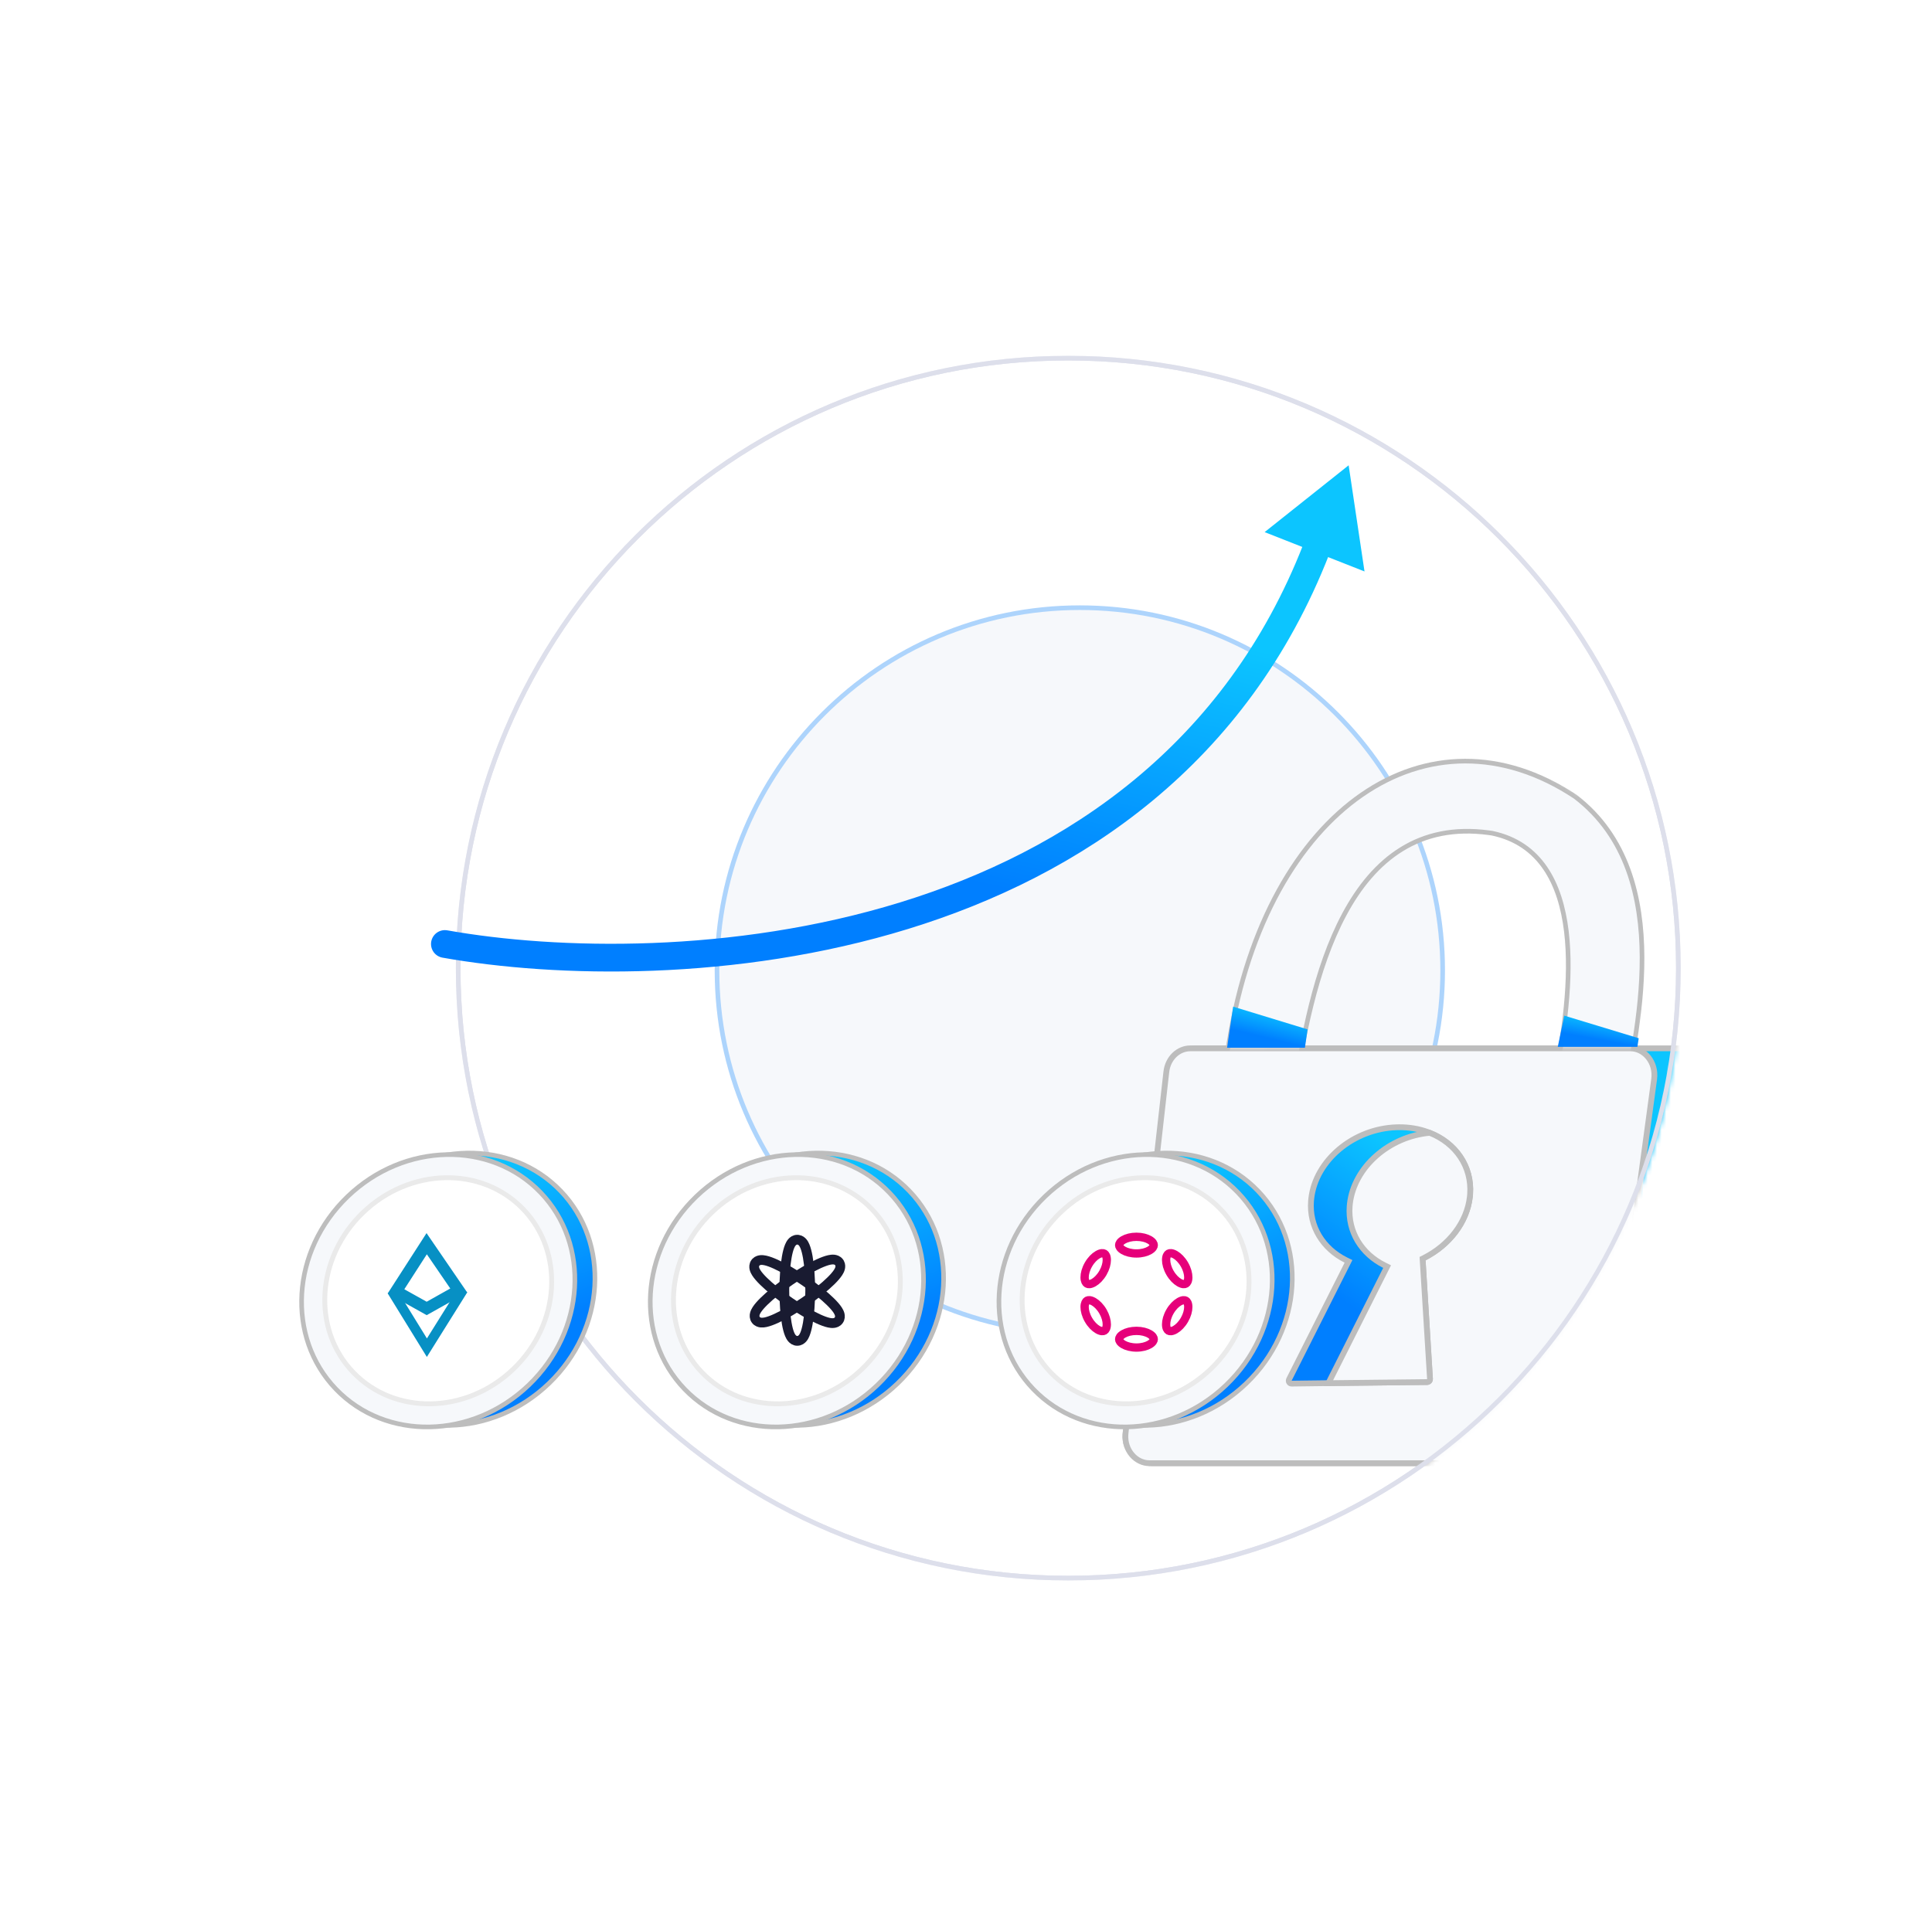 <svg width="418" height="417" viewBox="0 0 418 417" fill="none" xmlns="http://www.w3.org/2000/svg">
<rect width="418" height="417" fill="white"/>
<g clip-path="url(#clip0_459_6404)">
<mask id="mask0_459_6404" style="mask-type:alpha" maskUnits="userSpaceOnUse" x="98" y="77" width="266" height="265">
<path d="M231.129 342C304.307 342 363.629 282.678 363.629 209.5C363.629 136.322 304.307 77 231.129 77C157.951 77 98.629 136.322 98.629 209.5C98.629 282.678 157.951 342 231.129 342Z" fill="white"/>
</mask>
<g mask="url(#mask0_459_6404)">
<path d="M231.129 77.5C304.03 77.5 363.129 136.598 363.129 209.5C363.129 282.402 304.03 341.5 231.129 341.5C158.227 341.5 99.129 282.402 99.129 209.5C99.129 136.598 158.227 77.5 231.129 77.5Z" fill="white" stroke="#DDDFEB"/>
<path d="M233.629 289C277.259 289 312.629 253.631 312.629 210C312.629 166.37 277.259 131 233.629 131C189.998 131 154.629 166.37 154.629 210C154.629 253.631 189.998 289 233.629 289Z" fill="#F6F8FB"/>
<path d="M233.629 131.5C276.983 131.5 312.129 166.646 312.129 210C312.129 253.354 276.983 288.5 233.629 288.5C190.275 288.5 155.129 253.354 155.129 210C155.129 166.646 190.275 131.5 233.629 131.5Z" stroke="#007FFF" stroke-opacity="0.3"/>
<path d="M258.993 226.86H363.633C367.068 226.861 369.716 229.805 369.397 233.173L369.357 233.501L369.356 233.502L357.73 311.704C357.302 314.537 354.878 316.634 352.006 316.634H249.285C245.91 316.634 243.282 313.786 243.51 310.459L243.54 310.136L253.248 231.935C253.615 229.04 256.082 226.86 258.993 226.86Z" fill="url(#paint0_linear_459_6404)" stroke="#BDBDBD" stroke-width="1.253"/>
<path d="M257.525 226.86H352.729C355.85 226.861 358.364 229.935 357.887 233.51L347.299 311.713C346.906 314.585 344.673 316.634 342.14 316.634H248.698C245.73 316.634 243.282 313.842 243.49 310.458L243.519 310.129L252.346 231.926C252.677 228.99 254.932 226.86 257.525 226.86Z" fill="#F6F8FB" stroke="#BDBDBD" stroke-width="1.253"/>
<path d="M302.658 243.928H302.66C304.874 243.907 306.967 244.271 308.83 244.943L309.2 245.082L309.203 245.083C314.899 247.269 318.495 252.377 318.069 258.403L318.016 258.989C317.389 264.521 313.508 269.46 308.15 272.183L307.783 272.368L307.809 272.779L309.389 298.403C309.409 298.725 309.194 298.995 308.901 299.057L308.772 299.07H308.766L286.551 299.318H286.55L279.461 299.408L279.454 299.409C279 299.42 278.674 298.943 278.899 298.488L291.475 273.52L291.758 272.957L291.194 272.677C286.26 270.22 283.23 265.452 283.651 259.897L283.703 259.357V259.356C284.64 251.094 292.839 244.212 302.212 243.937L302.658 243.928Z" fill="url(#paint1_linear_459_6404)" stroke="#BDBDBD" stroke-width="1.253"/>
<path d="M309.333 245.138C314.953 247.351 318.492 252.425 318.069 258.405L318.016 258.991C317.389 264.523 313.508 269.461 308.15 272.184L307.783 272.37L307.809 272.781L309.389 298.405C309.412 298.773 309.128 299.072 308.772 299.072V299.071L308.766 299.072L287.408 299.311L299.827 274.649L300.11 274.088L299.547 273.808C294.613 271.351 291.583 266.583 292.005 261.027L292.057 260.487C292.96 252.592 300.475 245.945 309.333 245.138Z" fill="#F6F8FB" stroke="#BDBDBD" stroke-width="1.253"/>
</g>
</g>
<path d="M231.129 77.5C304.03 77.5 363.129 136.598 363.129 209.5C363.129 282.402 304.03 341.5 231.129 341.5C158.227 341.5 99.129 282.402 99.129 209.5C99.129 136.598 158.227 77.5 231.129 77.5Z" stroke="#DDDFEB"/>
<mask id="mask1_459_6404" style="mask-type:alpha" maskUnits="userSpaceOnUse" x="262" y="159" width="99" height="68">
<path d="M262.133 226.595L354.902 226.379L360.778 183.545L321.719 159.035L278.275 171.59L262.133 226.595Z" fill="black"/>
</mask>
<g mask="url(#mask1_459_6404)">
<path d="M294.666 171.978C308.377 162.502 325.003 161.919 340.809 172.394C352.109 181.035 355.22 194.327 355.267 207.129C355.313 219.949 352.298 232.089 351.45 238.476L351.226 239.917H335.046C335.112 239.596 335.202 239.154 335.314 238.612L336.326 233.763V233.762C338.347 224.046 340.145 211.834 338.888 201.495C338.259 196.323 336.861 191.582 334.312 187.853C331.754 184.109 328.05 181.408 322.87 180.311L322.857 180.308L322.843 180.306L322.11 180.199C314.579 179.181 308.391 180.611 303.298 183.742C298.051 186.968 294.004 191.977 290.845 197.882C284.532 209.678 281.691 225.176 279.913 237.608L279.395 241.152H263.569C263.574 241.122 263.578 241.091 263.583 241.059C263.645 240.627 263.736 239.997 263.851 239.207C263.966 238.417 264.105 237.466 264.264 236.393L264.795 232.838C265.362 229.072 265.357 228.62 265.353 228.374C265.352 228.336 265.343 228.338 265.419 227.953C265.495 227.569 265.647 226.845 265.95 225.377L265.954 225.355C270.051 199.953 280.923 181.475 294.666 171.978Z" fill="#F6F8FB" stroke="#BDBDBD" stroke-width="1.002"/>
</g>
<path d="M354.549 224.671L354.258 226.536H337.034C337.034 226.536 337.616 223.702 338.439 219.777L354.549 224.671Z" fill="url(#paint2_linear_459_6404)"/>
<path d="M282.908 222.754L282.327 226.726H265.49C265.49 226.726 266.023 222.972 266.798 217.836L282.908 222.754Z" fill="url(#paint3_linear_459_6404)"/>
<path d="M79.557 258.589C91.81 246.813 110.494 246.473 121.292 257.709C132.091 268.945 131.009 287.601 118.756 299.377C106.502 311.152 87.819 311.492 77.021 300.255C66.222 289.019 67.305 270.364 79.557 258.589Z" fill="url(#paint4_linear_459_6404)" stroke="#BDBDBD"/>
<path d="M75.214 258.925C87.467 247.149 106.15 246.809 116.949 258.045C127.747 269.281 126.665 287.937 114.412 299.713C102.159 311.488 83.475 311.828 72.677 300.591C61.879 289.355 62.961 270.7 75.214 258.925Z" fill="#F6F8FB" stroke="#BDBDBD"/>
<path d="M78.544 262.388C88.725 252.604 104.237 252.332 113.194 261.653C122.152 270.974 121.263 286.462 111.082 296.246C100.901 306.031 85.389 306.304 76.431 296.983C67.473 287.662 68.362 272.173 78.544 262.388Z" fill="white" stroke="#EAEAEA" stroke-width="1.055"/>
<path d="M99.248 279.253L99.868 280.358L101.077 279.68L100.294 278.537L99.248 279.253ZM92.315 283.144L91.697 284.25L92.317 284.596L92.936 284.249L92.315 283.144ZM85.682 279.438L84.616 278.752L83.885 279.887L85.064 280.545L85.682 279.438ZM92.315 269.133L93.361 268.416L92.283 266.842L91.25 268.447L92.315 269.133ZM99.248 279.253L98.628 278.148L91.695 282.038L92.315 283.144L92.936 284.249L99.868 280.358L99.248 279.253ZM92.315 283.144L92.933 282.037L86.3 278.332L85.682 279.438L85.064 280.545L91.697 284.25L92.315 283.144ZM85.682 279.438L86.747 280.125L93.381 269.819L92.315 269.133L91.25 268.447L84.616 278.752L85.682 279.438ZM92.315 269.133L91.27 269.849L98.202 279.969L99.248 279.253L100.294 278.537L93.361 268.416L92.315 269.133Z" fill="#0790C4"/>
<path d="M100.195 279.105L92.36 291.637L84.773 279.318" stroke="#0790C4" stroke-width="2.112"/>
<path d="M154.995 258.589C167.248 246.813 185.931 246.473 196.73 257.709C207.528 268.945 206.446 287.601 194.193 299.377C181.94 311.152 163.257 311.492 152.458 300.255C141.66 289.019 142.742 270.364 154.995 258.589Z" fill="url(#paint5_linear_459_6404)" stroke="#BDBDBD"/>
<path d="M230.433 258.589C242.686 246.813 261.37 246.473 272.168 257.709C282.967 268.945 281.885 287.601 269.632 299.377C257.378 311.152 238.695 311.492 227.897 300.255C217.098 289.019 218.18 270.364 230.433 258.589Z" fill="url(#paint6_linear_459_6404)" stroke="#BDBDBD"/>
<path d="M150.651 258.925C162.904 247.149 181.588 246.809 192.386 258.045C203.185 269.281 202.102 287.937 189.849 299.713C177.596 311.488 158.913 311.828 148.114 300.591C137.316 289.355 138.398 270.7 150.651 258.925Z" fill="#F6F8FB" stroke="#BDBDBD"/>
<path d="M226.09 258.925C238.343 247.149 257.026 246.809 267.825 258.045C278.623 269.281 277.541 287.937 265.288 299.713C253.035 311.488 234.351 311.828 223.553 300.591C212.755 289.355 213.837 270.7 226.09 258.925Z" fill="#F6F8FB" stroke="#BDBDBD"/>
<path d="M153.982 262.388C164.163 252.604 179.675 252.332 188.633 261.653C197.591 270.974 196.702 286.462 186.521 296.246C176.339 306.031 160.828 306.304 151.87 296.983C142.912 287.662 143.801 272.173 153.982 262.388Z" fill="white" stroke="#EAEAEA" stroke-width="1.055"/>
<path d="M172.696 268.278C173.145 268.343 173.463 268.617 173.647 268.831C173.865 269.083 174.025 269.392 174.149 269.69C174.402 270.296 174.606 271.109 174.77 272.034C175.099 273.901 175.297 276.438 175.297 279.211C175.297 281.984 175.099 284.522 174.77 286.389C174.606 287.313 174.402 288.126 174.149 288.731C174.025 289.03 173.865 289.34 173.647 289.592C173.436 289.837 173.052 290.159 172.495 290.159C171.939 290.159 171.555 289.837 171.344 289.592C171.127 289.34 170.965 289.03 170.841 288.731C170.588 288.126 170.384 287.313 170.221 286.389C169.891 284.522 169.693 281.984 169.693 279.211C169.693 276.438 169.891 273.901 170.221 272.034C170.384 271.109 170.588 270.296 170.841 269.69C170.965 269.392 171.127 269.083 171.344 268.831C171.555 268.586 171.939 268.264 172.495 268.264L172.696 268.278Z" stroke="#191B31" stroke-width="2.112"/>
<path d="M181.647 273.329C181.864 273.733 181.828 274.155 181.758 274.436C181.678 274.761 181.515 275.07 181.342 275.34C180.991 275.889 180.441 276.515 179.775 277.169C178.431 278.491 176.457 280.086 174.171 281.656C171.885 283.226 169.675 284.503 167.941 285.295C167.082 285.687 166.293 285.982 165.648 286.121C165.329 286.189 164.985 286.234 164.656 286.203C164.341 286.174 163.859 286.053 163.531 285.612C163.196 285.159 163.232 284.654 163.311 284.333C163.391 284.008 163.554 283.699 163.727 283.429C164.078 282.88 164.629 282.254 165.294 281.6C166.638 280.278 168.613 278.682 170.899 277.112C173.185 275.543 175.394 274.266 177.128 273.474C177.988 273.082 178.776 272.787 179.422 272.648C179.74 272.58 180.084 272.535 180.413 272.566C180.728 272.595 181.211 272.716 181.538 273.157L181.647 273.329Z" stroke="#191B31" stroke-width="2.112"/>
<path d="M163.575 273.111C163.891 272.792 164.294 272.697 164.57 272.671C164.899 272.64 165.244 272.684 165.562 272.752C166.207 272.891 166.996 273.186 167.855 273.578C169.589 274.37 171.798 275.647 174.084 277.217C176.37 278.787 178.345 280.382 179.689 281.705C180.354 282.359 180.905 282.985 181.256 283.534C181.429 283.804 181.591 284.114 181.671 284.439C181.751 284.759 181.786 285.265 181.451 285.718C181.124 286.159 180.642 286.279 180.327 286.308C179.998 286.339 179.653 286.295 179.335 286.227C178.689 286.088 177.901 285.793 177.041 285.4C175.308 284.609 173.099 283.331 170.813 281.762C168.527 280.192 166.552 278.596 165.208 277.274C164.542 276.62 163.992 275.994 163.641 275.445C163.468 275.175 163.306 274.865 163.225 274.54C163.146 274.22 163.11 273.714 163.446 273.261L163.575 273.111Z" stroke="#191B31" stroke-width="2.112"/>
<path d="M229.42 262.388C239.601 252.604 255.113 252.332 264.07 261.653C273.028 270.974 272.139 286.462 261.958 296.246C251.777 306.031 236.265 306.304 227.307 296.983C218.349 287.662 219.238 272.173 229.42 262.388Z" fill="white" stroke="#EAEAEA" stroke-width="1.055"/>
<g clip-path="url(#clip1_459_6404)">
<path d="M245.879 267.637C247.032 267.637 248.032 267.911 248.713 268.307C249.416 268.716 249.626 269.148 249.626 269.44C249.626 269.733 249.416 270.165 248.713 270.574C248.032 270.97 247.032 271.244 245.879 271.244C244.726 271.244 243.727 270.97 243.046 270.574C242.343 270.165 242.132 269.733 242.132 269.44C242.132 269.148 242.343 268.716 243.046 268.307C243.727 267.911 244.726 267.637 245.879 267.637Z" stroke="#E6007A" stroke-width="1.797"/>
<path d="M245.879 287.996C247.032 287.996 248.032 288.27 248.713 288.666C249.416 289.075 249.626 289.507 249.626 289.8C249.626 290.092 249.416 290.525 248.713 290.934C248.032 291.329 247.032 291.604 245.879 291.604C244.726 291.603 243.727 291.329 243.046 290.934C242.343 290.525 242.132 290.092 242.132 289.8C242.132 289.507 242.343 289.075 243.046 288.666C243.727 288.27 244.726 287.996 245.879 287.996Z" stroke="#E6007A" stroke-width="1.797"/>
<path d="M235.5 273.629C236.076 272.631 236.814 271.902 237.497 271.511C238.203 271.107 238.683 271.141 238.937 271.287C239.191 271.434 239.46 271.833 239.463 272.646C239.466 273.434 239.203 274.436 238.627 275.435C238.05 276.433 237.313 277.162 236.63 277.553C235.925 277.957 235.444 277.924 235.19 277.777C234.936 277.63 234.667 277.231 234.664 276.418C234.661 275.63 234.924 274.628 235.5 273.629Z" stroke="#E6007A" stroke-width="1.797"/>
<path d="M253.132 283.809C253.708 282.811 254.446 282.081 255.129 281.69C255.835 281.285 256.314 281.32 256.568 281.466C256.821 281.612 257.09 282.01 257.093 282.824C257.095 283.611 256.833 284.614 256.256 285.613C255.68 286.611 254.943 287.34 254.259 287.731C253.554 288.136 253.074 288.102 252.821 287.956C252.567 287.81 252.298 287.411 252.296 286.597C252.293 285.81 252.556 284.807 253.132 283.809Z" stroke="#E6007A" stroke-width="1.797"/>
<path d="M235.19 281.461C235.444 281.315 235.925 281.281 236.63 281.685C237.313 282.077 238.05 282.806 238.627 283.804C239.203 284.802 239.466 285.805 239.463 286.592C239.46 287.405 239.191 287.804 238.937 287.951C238.683 288.098 238.203 288.132 237.497 287.727C236.814 287.336 236.076 286.607 235.5 285.609C234.924 284.611 234.661 283.608 234.664 282.821C234.667 282.007 234.936 281.608 235.19 281.461Z" stroke="#E6007A" stroke-width="1.797"/>
<path d="M252.822 271.286C253.076 271.14 253.556 271.107 254.261 271.511C254.945 271.903 255.682 272.631 256.258 273.629C256.834 274.628 257.097 275.631 257.095 276.419C257.092 277.232 256.823 277.63 256.57 277.776C256.316 277.923 255.837 277.957 255.131 277.552C254.448 277.161 253.71 276.432 253.134 275.433C252.558 274.435 252.295 273.432 252.298 272.645C252.3 271.831 252.569 271.433 252.822 271.286Z" stroke="#E6007A" stroke-width="1.797"/>
</g>
<path d="M96.254 204.277C144.635 212.867 250.079 207.8 284.805 118.816" stroke="url(#paint7_linear_459_6404)" stroke-width="6" stroke-linecap="round"/>
<path d="M291.788 100.688L295.221 123.66L273.61 115.147L291.788 100.688Z" fill="#0CC5FF"/>
<defs>
<linearGradient id="paint0_linear_459_6404" x1="294.738" y1="226.178" x2="274.834" y2="285.25" gradientUnits="userSpaceOnUse">
<stop stop-color="#0CC5FF"/>
<stop offset="1" stop-color="#007FFF"/>
</linearGradient>
<linearGradient id="paint1_linear_459_6404" x1="294.73" y1="243.266" x2="275.892" y2="271.85" gradientUnits="userSpaceOnUse">
<stop stop-color="#0CC5FF"/>
<stop offset="1" stop-color="#007FFF"/>
</linearGradient>
<linearGradient id="paint2_linear_459_6404" x1="344.177" y1="219.773" x2="343.318" y2="224.501" gradientUnits="userSpaceOnUse">
<stop stop-color="#0CC5FF"/>
<stop offset="1" stop-color="#007FFF"/>
</linearGradient>
<linearGradient id="paint3_linear_459_6404" x1="272.594" y1="217.83" x2="271.134" y2="223.904" gradientUnits="userSpaceOnUse">
<stop stop-color="#0CC5FF"/>
<stop offset="1" stop-color="#007FFF"/>
</linearGradient>
<linearGradient id="paint4_linear_459_6404" x1="75.04" y1="262.188" x2="88.331" y2="297.956" gradientUnits="userSpaceOnUse">
<stop stop-color="#0CC5FF"/>
<stop offset="1" stop-color="#007FFF"/>
</linearGradient>
<linearGradient id="paint5_linear_459_6404" x1="150.477" y1="262.188" x2="163.769" y2="297.956" gradientUnits="userSpaceOnUse">
<stop stop-color="#0CC5FF"/>
<stop offset="1" stop-color="#007FFF"/>
</linearGradient>
<linearGradient id="paint6_linear_459_6404" x1="225.916" y1="262.188" x2="239.207" y2="297.956" gradientUnits="userSpaceOnUse">
<stop stop-color="#0CC5FF"/>
<stop offset="1" stop-color="#007FFF"/>
</linearGradient>
<linearGradient id="paint7_linear_459_6404" x1="173.151" y1="118.762" x2="159.702" y2="179.686" gradientUnits="userSpaceOnUse">
<stop stop-color="#0CC5FF"/>
<stop offset="1" stop-color="#007FFF"/>
</linearGradient>
<clipPath id="clip0_459_6404">
<rect width="265" height="265" fill="white" transform="translate(98.629 77)"/>
</clipPath>
<clipPath id="clip1_459_6404">
<rect width="25.759" height="25.759" fill="white" transform="translate(233.109 266.738)"/>
</clipPath>
</defs>
</svg>
